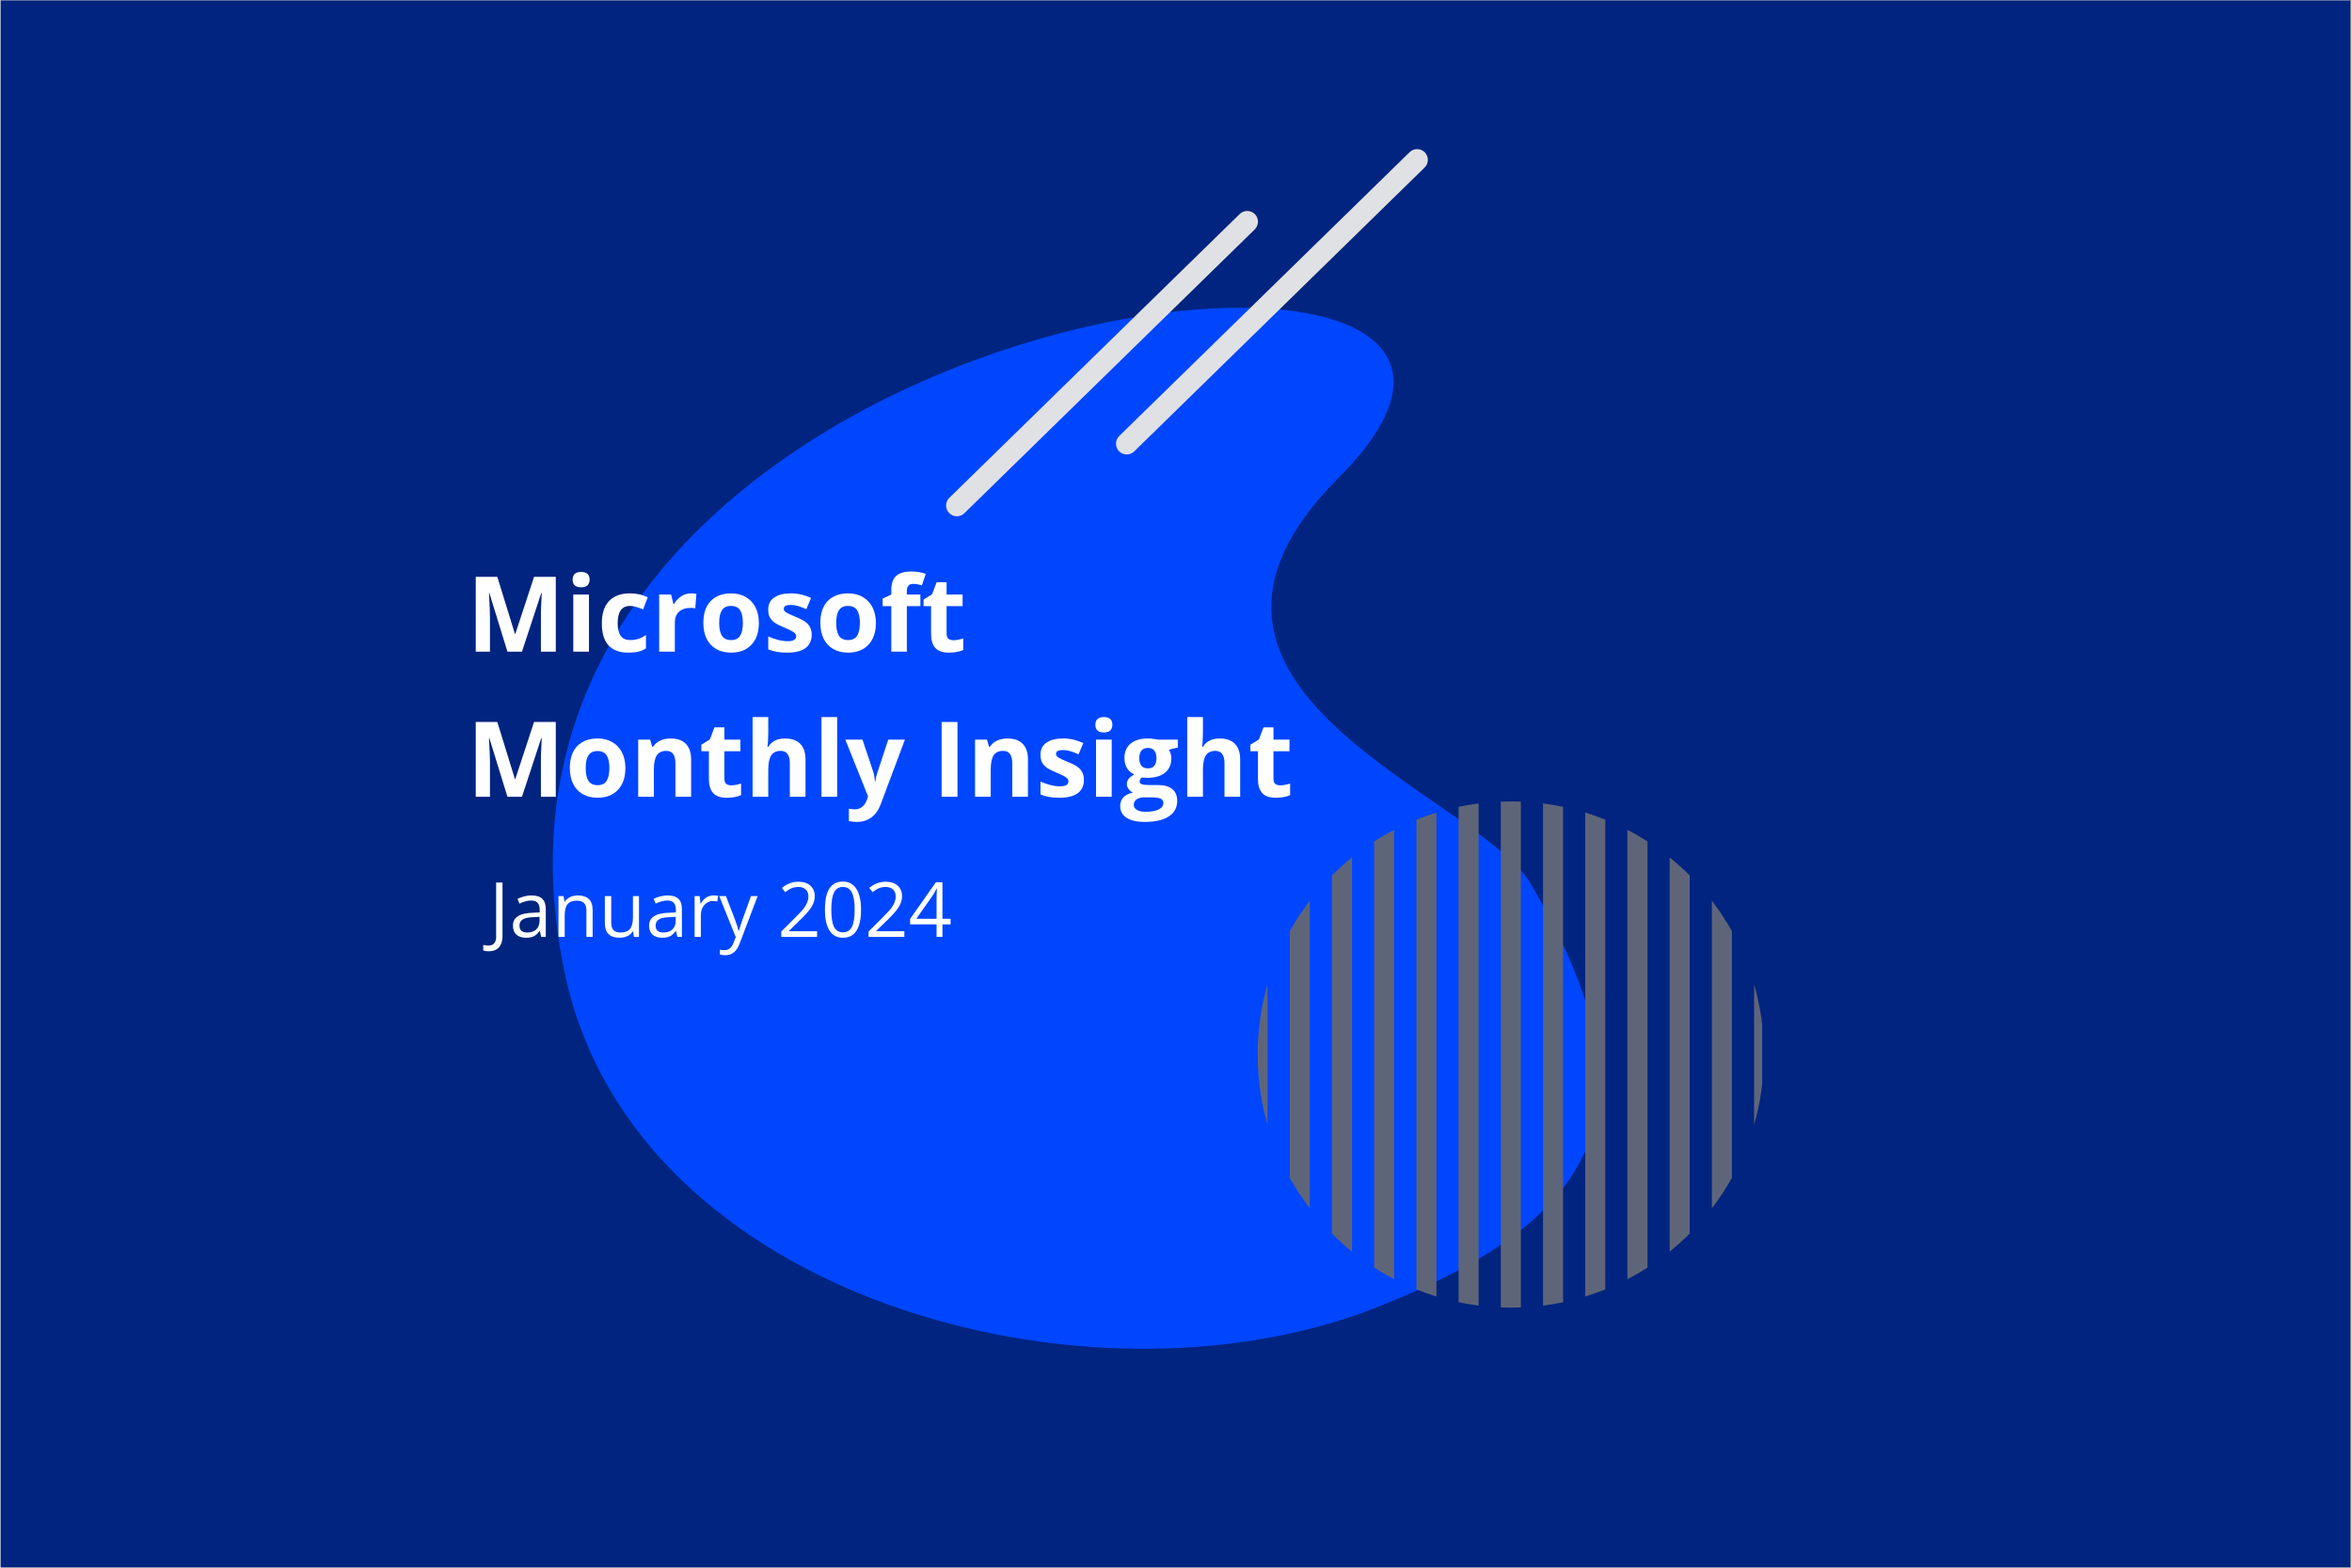 <svg xmlns="http://www.w3.org/2000/svg" xmlns:xlink="http://www.w3.org/1999/xlink" width="300" zoomAndPan="magnify" viewBox="0 0 224.88 150" height="200" preserveAspectRatio="xMidYMid meet" version="1.0"><rect x="0" y="0" width="224.88" height="150" fill="#808080" stroke="none"/><defs><g/><clipPath id="8564029b3b"><path d="M 0 0.039 L 224.762 0.039 L 224.762 149.961 L 0 149.961 Z M 0 0.039 " clip-rule="nonzero"/></clipPath><clipPath id="15c46fe222"><path d="M 120 76 L 168.516 76 L 168.516 126 L 120 126 Z M 120 76 " clip-rule="nonzero"/></clipPath><clipPath id="24abfdec51"><path d="M 106 14.18 L 137 14.18 L 137 44 L 106 44 Z M 106 14.18 " clip-rule="nonzero"/></clipPath></defs><g clip-path="url(#8564029b3b)"><path fill="#ffffff" d="M 0 0.039 L 224.879 0.039 L 224.879 149.961 L 0 149.961 Z M 0 0.039 " fill-opacity="1" fill-rule="nonzero"/><path fill="#00247f" d="M 0 0.039 L 224.879 0.039 L 224.879 149.961 L 0 149.961 Z M 0 0.039 " fill-opacity="1" fill-rule="nonzero"/></g><path fill="#0046ff" d="M 54.031 93.418 C 60.777 124.297 104.117 135.816 131.391 125.188 C 153.344 116.625 158.812 105.863 146.434 84.648 C 141.348 75.941 107.727 66.016 127.988 45.727 C 159.355 14.312 39.609 27.395 54.031 93.418 Z M 54.031 93.418 " fill-opacity="1" fill-rule="evenodd"/><g clip-path="url(#15c46fe222)"><path fill="#5f6579" d="M 144.469 76.684 C 144.789 76.684 145.109 76.691 145.43 76.703 L 145.43 125.098 C 145.109 125.109 144.789 125.121 144.469 125.121 C 144.148 125.121 143.832 125.105 143.512 125.098 L 143.512 76.703 C 143.832 76.691 144.148 76.684 144.469 76.684 Z M 141.391 124.926 C 140.742 124.84 140.102 124.734 139.473 124.602 L 139.473 77.199 C 140.102 77.066 140.742 76.961 141.391 76.875 Z M 137.352 124.051 C 136.699 123.852 136.059 123.625 135.434 123.371 L 135.434 78.426 C 136.059 78.172 136.699 77.949 137.352 77.75 Z M 133.312 122.395 C 132.656 122.055 132.016 121.684 131.395 121.285 L 131.395 80.512 C 132.016 80.113 132.656 79.746 133.312 79.402 Z M 129.277 119.758 C 128.602 119.215 127.965 118.641 127.359 118.035 L 127.359 83.77 C 127.965 83.156 128.602 82.586 129.277 82.047 Z M 125.238 115.613 C 124.531 114.691 123.887 113.715 123.32 112.699 L 123.32 89.102 C 123.887 88.082 124.531 87.109 125.238 86.184 Z M 121.195 107.617 C 120.582 105.484 120.25 103.23 120.25 100.902 C 120.25 98.566 120.582 96.312 121.195 94.18 Z M 147.551 76.875 C 148.199 76.961 148.836 77.066 149.469 77.195 L 149.469 124.602 C 148.836 124.734 148.199 124.84 147.551 124.926 Z M 151.59 77.746 C 152.238 77.945 152.879 78.172 153.508 78.426 L 153.508 123.375 C 152.879 123.629 152.238 123.852 151.59 124.051 Z M 155.625 79.402 C 156.285 79.742 156.922 80.113 157.543 80.512 L 157.543 121.289 C 156.922 121.688 156.285 122.055 155.625 122.402 Z M 159.664 82.043 C 160.336 82.586 160.977 83.156 161.582 83.766 L 161.582 118.035 C 160.977 118.645 160.336 119.215 159.664 119.758 Z M 163.703 86.184 C 164.41 87.105 165.051 88.078 165.621 89.098 L 165.621 112.703 C 165.051 113.719 164.41 114.695 163.703 115.617 Z M 167.742 94.18 C 168.355 96.312 168.688 98.566 168.688 100.902 C 168.688 103.23 168.355 105.488 167.742 107.621 Z M 167.742 94.18 " fill-opacity="1" fill-rule="evenodd"/></g><g clip-path="url(#24abfdec51)"><path fill="#e0e1e4" d="M 134.789 14.559 C 135.195 14.164 135.848 14.172 136.242 14.578 C 136.637 14.984 136.629 15.637 136.223 16.031 L 108.445 43.191 C 108.039 43.586 107.387 43.578 106.988 43.172 C 106.594 42.766 106.602 42.113 107.008 41.719 Z M 134.789 14.559 " fill-opacity="1" fill-rule="nonzero"/></g><path fill="#e0e1e4" d="M 118.535 20.477 C 118.941 20.078 119.594 20.09 119.988 20.492 C 120.387 20.898 120.375 21.551 119.973 21.949 L 92.191 49.109 C 91.785 49.504 91.133 49.496 90.738 49.086 C 90.34 48.684 90.352 48.027 90.754 47.633 Z M 118.535 20.477 " fill-opacity="1" fill-rule="nonzero"/><g fill="#ffffff" fill-opacity="1"><g transform="translate(46.73, 89.647)"><g><path d="M -0.047 1.375 C -0.266 1.375 -0.438 1.344 -0.562 1.281 L -0.562 0.766 C -0.395 0.805 -0.223 0.828 -0.047 0.828 C 0.191 0.828 0.367 0.754 0.484 0.609 C 0.609 0.473 0.672 0.27 0.672 0 L 0.672 -5.203 L 1.281 -5.203 L 1.281 -0.047 C 1.281 0.398 1.164 0.75 0.938 1 C 0.707 1.25 0.379 1.375 -0.047 1.375 Z M -0.047 1.375 "/></g></g></g><g fill="#ffffff" fill-opacity="1"><g transform="translate(48.681, 89.647)"><g><path d="M 3.031 0 L 2.906 -0.562 L 2.875 -0.562 C 2.688 -0.312 2.492 -0.141 2.297 -0.047 C 2.109 0.035 1.867 0.078 1.578 0.078 C 1.191 0.078 0.883 -0.02 0.656 -0.219 C 0.438 -0.426 0.328 -0.711 0.328 -1.078 C 0.328 -1.867 0.961 -2.281 2.234 -2.312 L 2.891 -2.344 L 2.891 -2.578 C 2.891 -2.891 2.82 -3.117 2.688 -3.266 C 2.562 -3.41 2.352 -3.484 2.062 -3.484 C 1.738 -3.484 1.367 -3.383 0.953 -3.188 L 0.766 -3.641 C 0.961 -3.742 1.176 -3.82 1.406 -3.875 C 1.633 -3.938 1.863 -3.969 2.094 -3.969 C 2.562 -3.969 2.906 -3.863 3.125 -3.656 C 3.352 -3.445 3.469 -3.117 3.469 -2.672 L 3.469 0 Z M 1.688 -0.422 C 2.062 -0.422 2.352 -0.52 2.562 -0.719 C 2.77 -0.914 2.875 -1.195 2.875 -1.562 L 2.875 -1.922 L 2.281 -1.891 C 1.812 -1.879 1.473 -1.805 1.266 -1.672 C 1.055 -1.547 0.953 -1.348 0.953 -1.078 C 0.953 -0.859 1.016 -0.691 1.141 -0.578 C 1.273 -0.473 1.457 -0.422 1.688 -0.422 Z M 1.688 -0.422 "/></g></g></g><g fill="#ffffff" fill-opacity="1"><g transform="translate(52.742, 89.647)"><g><path d="M 3.297 0 L 3.297 -2.531 C 3.297 -2.844 3.223 -3.078 3.078 -3.234 C 2.93 -3.391 2.707 -3.469 2.406 -3.469 C 1.988 -3.469 1.688 -3.359 1.5 -3.141 C 1.312 -2.922 1.219 -2.555 1.219 -2.047 L 1.219 0 L 0.625 0 L 0.625 -3.906 L 1.109 -3.906 L 1.203 -3.375 L 1.234 -3.375 C 1.359 -3.562 1.523 -3.707 1.734 -3.812 C 1.953 -3.914 2.195 -3.969 2.469 -3.969 C 2.938 -3.969 3.289 -3.852 3.531 -3.625 C 3.77 -3.406 3.891 -3.047 3.891 -2.547 L 3.891 0 Z M 3.297 0 "/></g></g></g><g fill="#ffffff" fill-opacity="1"><g transform="translate(57.223, 89.647)"><g><path d="M 1.188 -3.906 L 1.188 -1.375 C 1.188 -1.051 1.258 -0.812 1.406 -0.656 C 1.551 -0.5 1.773 -0.422 2.078 -0.422 C 2.484 -0.422 2.781 -0.531 2.969 -0.75 C 3.164 -0.977 3.266 -1.348 3.266 -1.859 L 3.266 -3.906 L 3.844 -3.906 L 3.844 0 L 3.359 0 L 3.281 -0.531 L 3.25 -0.531 C 3.125 -0.332 2.953 -0.18 2.734 -0.078 C 2.523 0.023 2.281 0.078 2 0.078 C 1.531 0.078 1.176 -0.035 0.938 -0.266 C 0.695 -0.492 0.578 -0.852 0.578 -1.344 L 0.578 -3.906 Z M 1.188 -3.906 "/></g></g></g><g fill="#ffffff" fill-opacity="1"><g transform="translate(61.705, 89.647)"><g><path d="M 3.031 0 L 2.906 -0.562 L 2.875 -0.562 C 2.688 -0.312 2.492 -0.141 2.297 -0.047 C 2.109 0.035 1.867 0.078 1.578 0.078 C 1.191 0.078 0.883 -0.02 0.656 -0.219 C 0.438 -0.426 0.328 -0.711 0.328 -1.078 C 0.328 -1.867 0.961 -2.281 2.234 -2.312 L 2.891 -2.344 L 2.891 -2.578 C 2.891 -2.891 2.82 -3.117 2.688 -3.266 C 2.562 -3.41 2.352 -3.484 2.062 -3.484 C 1.738 -3.484 1.367 -3.383 0.953 -3.188 L 0.766 -3.641 C 0.961 -3.742 1.176 -3.82 1.406 -3.875 C 1.633 -3.938 1.863 -3.969 2.094 -3.969 C 2.562 -3.969 2.906 -3.863 3.125 -3.656 C 3.352 -3.445 3.469 -3.117 3.469 -2.672 L 3.469 0 Z M 1.688 -0.422 C 2.062 -0.422 2.352 -0.52 2.562 -0.719 C 2.77 -0.914 2.875 -1.195 2.875 -1.562 L 2.875 -1.922 L 2.281 -1.891 C 1.812 -1.879 1.473 -1.805 1.266 -1.672 C 1.055 -1.547 0.953 -1.348 0.953 -1.078 C 0.953 -0.859 1.016 -0.691 1.141 -0.578 C 1.273 -0.473 1.457 -0.422 1.688 -0.422 Z M 1.688 -0.422 "/></g></g></g><g fill="#ffffff" fill-opacity="1"><g transform="translate(65.765, 89.647)"><g><path d="M 2.406 -3.969 C 2.582 -3.969 2.738 -3.957 2.875 -3.938 L 2.797 -3.391 C 2.629 -3.422 2.484 -3.438 2.359 -3.438 C 2.047 -3.438 1.773 -3.305 1.547 -3.047 C 1.328 -2.797 1.219 -2.477 1.219 -2.094 L 1.219 0 L 0.625 0 L 0.625 -3.906 L 1.109 -3.906 L 1.188 -3.188 L 1.219 -3.188 C 1.352 -3.438 1.523 -3.629 1.734 -3.766 C 1.941 -3.898 2.164 -3.969 2.406 -3.969 Z M 2.406 -3.969 "/></g></g></g><g fill="#ffffff" fill-opacity="1"><g transform="translate(68.746, 89.647)"><g><path d="M 0 -3.906 L 0.641 -3.906 L 1.5 -1.672 C 1.688 -1.172 1.801 -0.805 1.844 -0.578 L 1.875 -0.578 C 1.906 -0.703 1.969 -0.91 2.062 -1.203 C 2.164 -1.492 2.488 -2.395 3.031 -3.906 L 3.672 -3.906 L 1.984 0.547 C 1.828 0.984 1.633 1.289 1.406 1.469 C 1.188 1.656 0.914 1.75 0.594 1.75 C 0.414 1.75 0.238 1.727 0.062 1.688 L 0.062 1.219 C 0.188 1.25 0.332 1.266 0.5 1.266 C 0.906 1.266 1.191 1.035 1.359 0.578 L 1.578 0.016 Z M 0 -3.906 "/></g></g></g><g fill="#ffffff" fill-opacity="1"><g transform="translate(72.425, 89.647)"><g/></g></g><g fill="#ffffff" fill-opacity="1"><g transform="translate(74.322, 89.647)"><g><path d="M 3.781 0 L 0.359 0 L 0.359 -0.516 L 1.734 -1.891 C 2.148 -2.305 2.422 -2.602 2.547 -2.781 C 2.68 -2.969 2.781 -3.145 2.844 -3.312 C 2.914 -3.488 2.953 -3.676 2.953 -3.875 C 2.953 -4.156 2.867 -4.375 2.703 -4.531 C 2.535 -4.695 2.301 -4.781 2 -4.781 C 1.781 -4.781 1.57 -4.742 1.375 -4.672 C 1.188 -4.598 0.973 -4.469 0.734 -4.281 L 0.422 -4.688 C 0.898 -5.082 1.422 -5.281 1.984 -5.281 C 2.473 -5.281 2.859 -5.156 3.141 -4.906 C 3.422 -4.656 3.562 -4.316 3.562 -3.891 C 3.562 -3.566 3.469 -3.242 3.281 -2.922 C 3.094 -2.598 2.742 -2.188 2.234 -1.688 L 1.094 -0.578 L 1.094 -0.547 L 3.781 -0.547 Z M 3.781 0 "/></g></g></g><g fill="#ffffff" fill-opacity="1"><g transform="translate(78.497, 89.647)"><g><path d="M 3.812 -2.609 C 3.812 -1.711 3.664 -1.039 3.375 -0.594 C 3.094 -0.145 2.66 0.078 2.078 0.078 C 1.516 0.078 1.086 -0.148 0.797 -0.609 C 0.504 -1.066 0.359 -1.734 0.359 -2.609 C 0.359 -3.516 0.5 -4.188 0.781 -4.625 C 1.07 -5.07 1.504 -5.297 2.078 -5.297 C 2.641 -5.297 3.066 -5.066 3.359 -4.609 C 3.66 -4.148 3.812 -3.484 3.812 -2.609 Z M 0.969 -2.609 C 0.969 -1.848 1.055 -1.297 1.234 -0.953 C 1.41 -0.609 1.691 -0.438 2.078 -0.438 C 2.473 -0.438 2.758 -0.609 2.938 -0.953 C 3.113 -1.305 3.203 -1.859 3.203 -2.609 C 3.203 -3.359 3.113 -3.906 2.938 -4.25 C 2.758 -4.602 2.473 -4.781 2.078 -4.781 C 1.691 -4.781 1.41 -4.609 1.234 -4.266 C 1.055 -3.922 0.969 -3.367 0.969 -2.609 Z M 0.969 -2.609 "/></g></g></g><g fill="#ffffff" fill-opacity="1"><g transform="translate(82.672, 89.647)"><g><path d="M 3.781 0 L 0.359 0 L 0.359 -0.516 L 1.734 -1.891 C 2.148 -2.305 2.422 -2.602 2.547 -2.781 C 2.68 -2.969 2.781 -3.145 2.844 -3.312 C 2.914 -3.488 2.953 -3.676 2.953 -3.875 C 2.953 -4.156 2.867 -4.375 2.703 -4.531 C 2.535 -4.695 2.301 -4.781 2 -4.781 C 1.781 -4.781 1.57 -4.742 1.375 -4.672 C 1.188 -4.598 0.973 -4.469 0.734 -4.281 L 0.422 -4.688 C 0.898 -5.082 1.422 -5.281 1.984 -5.281 C 2.473 -5.281 2.859 -5.156 3.141 -4.906 C 3.422 -4.656 3.562 -4.316 3.562 -3.891 C 3.562 -3.566 3.469 -3.242 3.281 -2.922 C 3.094 -2.598 2.742 -2.188 2.234 -1.688 L 1.094 -0.578 L 1.094 -0.547 L 3.781 -0.547 Z M 3.781 0 "/></g></g></g><g fill="#ffffff" fill-opacity="1"><g transform="translate(86.847, 89.647)"><g><path d="M 4.031 -1.203 L 3.25 -1.203 L 3.25 0 L 2.688 0 L 2.688 -1.203 L 0.156 -1.203 L 0.156 -1.719 L 2.625 -5.234 L 3.25 -5.234 L 3.25 -1.734 L 4.031 -1.734 Z M 2.688 -1.734 L 2.688 -3.469 C 2.688 -3.801 2.695 -4.188 2.719 -4.625 L 2.688 -4.625 C 2.57 -4.395 2.469 -4.203 2.375 -4.047 L 0.75 -1.734 Z M 2.688 -1.734 "/></g></g></g><g fill="#ffffff" fill-opacity="1"><g transform="translate(44.546, 62.352)"><g><path d="M 3.938 0 L 2.203 -5.625 L 2.172 -5.625 C 2.234 -4.477 2.266 -3.711 2.266 -3.328 L 2.266 0 L 0.906 0 L 0.906 -7.156 L 2.969 -7.156 L 4.656 -1.688 L 4.688 -1.688 L 6.484 -7.156 L 8.562 -7.156 L 8.562 0 L 7.141 0 L 7.141 -3.391 C 7.141 -3.547 7.141 -3.727 7.141 -3.938 C 7.148 -4.145 7.176 -4.703 7.219 -5.609 L 7.172 -5.609 L 5.328 0 Z M 3.938 0 "/></g></g><g transform="translate(54.001, 62.352)"><g><path d="M 0.719 -6.891 C 0.719 -7.379 0.988 -7.625 1.531 -7.625 C 2.07 -7.625 2.344 -7.379 2.344 -6.891 C 2.344 -6.66 2.273 -6.477 2.141 -6.344 C 2.004 -6.219 1.801 -6.156 1.531 -6.156 C 0.988 -6.156 0.719 -6.398 0.719 -6.891 Z M 2.281 0 L 0.781 0 L 0.781 -5.469 L 2.281 -5.469 Z M 2.281 0 "/></g></g><g transform="translate(57.061, 62.352)"><g><path d="M 3 0.094 C 1.301 0.094 0.453 -0.836 0.453 -2.703 C 0.453 -3.641 0.68 -4.352 1.141 -4.844 C 1.609 -5.332 2.273 -5.578 3.141 -5.578 C 3.773 -5.578 4.344 -5.453 4.844 -5.203 L 4.406 -4.047 C 4.164 -4.141 3.941 -4.219 3.734 -4.281 C 3.535 -4.344 3.336 -4.375 3.141 -4.375 C 2.359 -4.375 1.969 -3.82 1.969 -2.719 C 1.969 -1.645 2.359 -1.109 3.141 -1.109 C 3.43 -1.109 3.695 -1.145 3.938 -1.219 C 4.188 -1.301 4.43 -1.426 4.672 -1.594 L 4.672 -0.312 C 4.43 -0.156 4.188 -0.051 3.938 0 C 3.695 0.062 3.383 0.094 3 0.094 Z M 3 0.094 "/></g></g><g transform="translate(62.217, 62.352)"><g><path d="M 3.844 -5.578 C 4.039 -5.578 4.207 -5.562 4.344 -5.531 L 4.234 -4.141 C 4.109 -4.172 3.961 -4.188 3.797 -4.188 C 3.316 -4.188 2.941 -4.062 2.672 -3.812 C 2.41 -3.57 2.281 -3.227 2.281 -2.781 L 2.281 0 L 0.781 0 L 0.781 -5.469 L 1.922 -5.469 L 2.141 -4.562 L 2.203 -4.562 C 2.379 -4.863 2.609 -5.109 2.891 -5.297 C 3.18 -5.484 3.5 -5.578 3.844 -5.578 Z M 3.844 -5.578 "/></g></g><g transform="translate(66.771, 62.352)"><g><path d="M 1.969 -2.75 C 1.969 -2.207 2.055 -1.797 2.234 -1.516 C 2.422 -1.242 2.711 -1.109 3.109 -1.109 C 3.504 -1.109 3.789 -1.242 3.969 -1.516 C 4.145 -1.797 4.234 -2.207 4.234 -2.75 C 4.234 -3.289 4.145 -3.695 3.969 -3.969 C 3.789 -4.238 3.5 -4.375 3.094 -4.375 C 2.695 -4.375 2.41 -4.238 2.234 -3.969 C 2.055 -3.695 1.969 -3.289 1.969 -2.75 Z M 5.766 -2.75 C 5.766 -1.852 5.523 -1.156 5.047 -0.656 C 4.578 -0.156 3.926 0.094 3.094 0.094 C 2.562 0.094 2.094 -0.02 1.688 -0.25 C 1.289 -0.477 0.984 -0.805 0.766 -1.234 C 0.555 -1.672 0.453 -2.176 0.453 -2.75 C 0.453 -3.645 0.68 -4.336 1.141 -4.828 C 1.609 -5.328 2.27 -5.578 3.125 -5.578 C 3.645 -5.578 4.102 -5.461 4.5 -5.234 C 4.906 -5.004 5.219 -4.676 5.438 -4.25 C 5.656 -3.82 5.766 -3.32 5.766 -2.75 Z M 5.766 -2.75 "/></g></g><g transform="translate(72.98, 62.352)"><g><path d="M 4.609 -1.625 C 4.609 -1.062 4.41 -0.633 4.016 -0.344 C 3.629 -0.051 3.047 0.094 2.266 0.094 C 1.867 0.094 1.531 0.066 1.25 0.016 C 0.969 -0.035 0.703 -0.113 0.453 -0.219 L 0.453 -1.453 C 0.734 -1.328 1.047 -1.219 1.391 -1.125 C 1.742 -1.039 2.051 -1 2.312 -1 C 2.852 -1 3.125 -1.156 3.125 -1.469 C 3.125 -1.582 3.086 -1.676 3.016 -1.75 C 2.953 -1.82 2.832 -1.906 2.656 -2 C 2.477 -2.094 2.238 -2.203 1.938 -2.328 C 1.52 -2.504 1.211 -2.664 1.016 -2.812 C 0.816 -2.969 0.672 -3.141 0.578 -3.328 C 0.492 -3.523 0.453 -3.766 0.453 -4.047 C 0.453 -4.535 0.641 -4.91 1.016 -5.172 C 1.391 -5.441 1.926 -5.578 2.625 -5.578 C 3.281 -5.578 3.922 -5.43 4.547 -5.141 L 4.094 -4.062 C 3.82 -4.188 3.566 -4.285 3.328 -4.359 C 3.086 -4.43 2.844 -4.469 2.594 -4.469 C 2.156 -4.469 1.938 -4.348 1.938 -4.109 C 1.938 -3.973 2.004 -3.859 2.141 -3.766 C 2.285 -3.672 2.598 -3.523 3.078 -3.328 C 3.504 -3.16 3.816 -3 4.016 -2.844 C 4.211 -2.695 4.359 -2.523 4.453 -2.328 C 4.555 -2.129 4.609 -1.895 4.609 -1.625 Z M 4.609 -1.625 "/></g></g><g transform="translate(77.965, 62.352)"><g><path d="M 1.969 -2.75 C 1.969 -2.207 2.055 -1.797 2.234 -1.516 C 2.422 -1.242 2.711 -1.109 3.109 -1.109 C 3.504 -1.109 3.789 -1.242 3.969 -1.516 C 4.145 -1.797 4.234 -2.207 4.234 -2.75 C 4.234 -3.289 4.145 -3.695 3.969 -3.969 C 3.789 -4.238 3.5 -4.375 3.094 -4.375 C 2.695 -4.375 2.41 -4.238 2.234 -3.969 C 2.055 -3.695 1.969 -3.289 1.969 -2.75 Z M 5.766 -2.75 C 5.766 -1.852 5.523 -1.156 5.047 -0.656 C 4.578 -0.156 3.926 0.094 3.094 0.094 C 2.562 0.094 2.094 -0.02 1.688 -0.25 C 1.289 -0.477 0.984 -0.805 0.766 -1.234 C 0.555 -1.672 0.453 -2.176 0.453 -2.75 C 0.453 -3.645 0.68 -4.336 1.141 -4.828 C 1.609 -5.328 2.27 -5.578 3.125 -5.578 C 3.645 -5.578 4.102 -5.461 4.5 -5.234 C 4.906 -5.004 5.219 -4.676 5.438 -4.25 C 5.656 -3.82 5.766 -3.32 5.766 -2.75 Z M 5.766 -2.75 "/></g></g><g transform="translate(84.174, 62.352)"><g><path d="M 3.812 -4.359 L 2.516 -4.359 L 2.516 0 L 1.031 0 L 1.031 -4.359 L 0.203 -4.359 L 0.203 -5.078 L 1.031 -5.469 L 1.031 -5.875 C 1.031 -6.5 1.18 -6.953 1.484 -7.234 C 1.785 -7.523 2.273 -7.672 2.953 -7.672 C 3.473 -7.672 3.93 -7.594 4.328 -7.438 L 3.953 -6.344 C 3.648 -6.438 3.375 -6.484 3.125 -6.484 C 2.906 -6.484 2.75 -6.422 2.656 -6.297 C 2.562 -6.172 2.516 -6.008 2.516 -5.812 L 2.516 -5.469 L 3.812 -5.469 Z M 3.812 -4.359 "/></g></g><g transform="translate(88.056, 62.352)"><g><path d="M 3.094 -1.094 C 3.352 -1.094 3.664 -1.148 4.031 -1.266 L 4.031 -0.156 C 3.656 0.008 3.195 0.094 2.656 0.094 C 2.062 0.094 1.629 -0.055 1.359 -0.359 C 1.086 -0.66 0.953 -1.113 0.953 -1.719 L 0.953 -4.359 L 0.234 -4.359 L 0.234 -4.984 L 1.047 -5.484 L 1.484 -6.641 L 2.438 -6.641 L 2.438 -5.469 L 3.969 -5.469 L 3.969 -4.359 L 2.438 -4.359 L 2.438 -1.719 C 2.438 -1.5 2.492 -1.336 2.609 -1.234 C 2.734 -1.141 2.895 -1.094 3.094 -1.094 Z M 3.094 -1.094 "/></g></g></g><g fill="#ffffff" fill-opacity="1"><g transform="translate(44.546, 76.237)"><g><path d="M 3.938 0 L 2.203 -5.625 L 2.172 -5.625 C 2.234 -4.477 2.266 -3.711 2.266 -3.328 L 2.266 0 L 0.906 0 L 0.906 -7.156 L 2.969 -7.156 L 4.656 -1.688 L 4.688 -1.688 L 6.484 -7.156 L 8.562 -7.156 L 8.562 0 L 7.141 0 L 7.141 -3.391 C 7.141 -3.547 7.141 -3.727 7.141 -3.938 C 7.148 -4.145 7.176 -4.703 7.219 -5.609 L 7.172 -5.609 L 5.328 0 Z M 3.938 0 "/></g></g><g transform="translate(54.001, 76.237)"><g><path d="M 1.969 -2.75 C 1.969 -2.207 2.055 -1.797 2.234 -1.516 C 2.422 -1.242 2.711 -1.109 3.109 -1.109 C 3.504 -1.109 3.789 -1.242 3.969 -1.516 C 4.145 -1.797 4.234 -2.207 4.234 -2.75 C 4.234 -3.289 4.145 -3.695 3.969 -3.969 C 3.789 -4.238 3.5 -4.375 3.094 -4.375 C 2.695 -4.375 2.41 -4.238 2.234 -3.969 C 2.055 -3.695 1.969 -3.289 1.969 -2.75 Z M 5.766 -2.75 C 5.766 -1.852 5.523 -1.156 5.047 -0.656 C 4.578 -0.156 3.926 0.094 3.094 0.094 C 2.562 0.094 2.094 -0.02 1.688 -0.25 C 1.289 -0.477 0.984 -0.805 0.766 -1.234 C 0.555 -1.672 0.453 -2.176 0.453 -2.75 C 0.453 -3.645 0.68 -4.336 1.141 -4.828 C 1.609 -5.328 2.27 -5.578 3.125 -5.578 C 3.645 -5.578 4.102 -5.461 4.5 -5.234 C 4.906 -5.004 5.219 -4.676 5.438 -4.25 C 5.656 -3.82 5.766 -3.32 5.766 -2.75 Z M 5.766 -2.75 "/></g></g><g transform="translate(60.21, 76.237)"><g><path d="M 5.844 0 L 4.344 0 L 4.344 -3.203 C 4.344 -3.598 4.27 -3.895 4.125 -4.094 C 3.988 -4.289 3.77 -4.391 3.469 -4.391 C 3.051 -4.391 2.75 -4.25 2.562 -3.969 C 2.375 -3.688 2.281 -3.223 2.281 -2.578 L 2.281 0 L 0.781 0 L 0.781 -5.469 L 1.922 -5.469 L 2.125 -4.781 L 2.203 -4.781 C 2.367 -5.039 2.598 -5.238 2.891 -5.375 C 3.18 -5.508 3.516 -5.578 3.891 -5.578 C 4.523 -5.578 5.008 -5.406 5.344 -5.062 C 5.676 -4.719 5.844 -4.223 5.844 -3.578 Z M 5.844 0 "/></g></g><g transform="translate(66.801, 76.237)"><g><path d="M 3.094 -1.094 C 3.352 -1.094 3.664 -1.148 4.031 -1.266 L 4.031 -0.156 C 3.656 0.008 3.195 0.094 2.656 0.094 C 2.062 0.094 1.629 -0.055 1.359 -0.359 C 1.086 -0.66 0.953 -1.113 0.953 -1.719 L 0.953 -4.359 L 0.234 -4.359 L 0.234 -4.984 L 1.047 -5.484 L 1.484 -6.641 L 2.438 -6.641 L 2.438 -5.469 L 3.969 -5.469 L 3.969 -4.359 L 2.438 -4.359 L 2.438 -1.719 C 2.438 -1.5 2.492 -1.336 2.609 -1.234 C 2.734 -1.141 2.895 -1.094 3.094 -1.094 Z M 3.094 -1.094 "/></g></g><g transform="translate(71.154, 76.237)"><g><path d="M 5.844 0 L 4.344 0 L 4.344 -3.203 C 4.344 -3.992 4.051 -4.391 3.469 -4.391 C 3.051 -4.391 2.75 -4.242 2.562 -3.953 C 2.375 -3.672 2.281 -3.211 2.281 -2.578 L 2.281 0 L 0.781 0 L 0.781 -7.625 L 2.281 -7.625 L 2.281 -6.062 C 2.281 -5.945 2.27 -5.664 2.25 -5.219 L 2.203 -4.781 L 2.281 -4.781 C 2.613 -5.312 3.145 -5.578 3.875 -5.578 C 4.52 -5.578 5.008 -5.406 5.344 -5.062 C 5.676 -4.719 5.844 -4.223 5.844 -3.578 Z M 5.844 0 "/></g></g><g transform="translate(77.744, 76.237)"><g><path d="M 2.281 0 L 0.781 0 L 0.781 -7.625 L 2.281 -7.625 Z M 2.281 0 "/></g></g><g transform="translate(80.805, 76.237)"><g><path d="M 0 -5.469 L 1.641 -5.469 L 2.672 -2.391 C 2.754 -2.129 2.812 -1.812 2.844 -1.438 L 2.875 -1.438 C 2.914 -1.781 2.988 -2.098 3.094 -2.391 L 4.109 -5.469 L 5.703 -5.469 L 3.391 0.703 C 3.18 1.273 2.879 1.703 2.484 1.984 C 2.086 2.266 1.629 2.406 1.109 2.406 C 0.848 2.406 0.594 2.379 0.344 2.328 L 0.344 1.141 C 0.52 1.18 0.719 1.203 0.938 1.203 C 1.195 1.203 1.426 1.117 1.625 0.953 C 1.82 0.797 1.977 0.555 2.094 0.234 L 2.172 -0.047 Z M 0 -5.469 "/></g></g><g transform="translate(86.509, 76.237)"><g/></g><g transform="translate(89.114, 76.237)"><g><path d="M 0.906 0 L 0.906 -7.156 L 2.422 -7.156 L 2.422 0 Z M 0.906 0 "/></g></g><g transform="translate(92.434, 76.237)"><g><path d="M 5.844 0 L 4.344 0 L 4.344 -3.203 C 4.344 -3.598 4.27 -3.895 4.125 -4.094 C 3.988 -4.289 3.77 -4.391 3.469 -4.391 C 3.051 -4.391 2.75 -4.25 2.562 -3.969 C 2.375 -3.688 2.281 -3.223 2.281 -2.578 L 2.281 0 L 0.781 0 L 0.781 -5.469 L 1.922 -5.469 L 2.125 -4.781 L 2.203 -4.781 C 2.367 -5.039 2.598 -5.238 2.891 -5.375 C 3.18 -5.508 3.516 -5.578 3.891 -5.578 C 4.523 -5.578 5.008 -5.406 5.344 -5.062 C 5.676 -4.719 5.844 -4.223 5.844 -3.578 Z M 5.844 0 "/></g></g><g transform="translate(99.025, 76.237)"><g><path d="M 4.609 -1.625 C 4.609 -1.062 4.41 -0.633 4.016 -0.344 C 3.629 -0.051 3.047 0.094 2.266 0.094 C 1.867 0.094 1.531 0.066 1.25 0.016 C 0.969 -0.035 0.703 -0.113 0.453 -0.219 L 0.453 -1.453 C 0.734 -1.328 1.047 -1.219 1.391 -1.125 C 1.742 -1.039 2.051 -1 2.312 -1 C 2.852 -1 3.125 -1.156 3.125 -1.469 C 3.125 -1.582 3.086 -1.676 3.016 -1.75 C 2.953 -1.82 2.832 -1.906 2.656 -2 C 2.477 -2.094 2.238 -2.203 1.938 -2.328 C 1.52 -2.504 1.211 -2.664 1.016 -2.812 C 0.816 -2.969 0.672 -3.141 0.578 -3.328 C 0.492 -3.523 0.453 -3.766 0.453 -4.047 C 0.453 -4.535 0.641 -4.91 1.016 -5.172 C 1.391 -5.441 1.926 -5.578 2.625 -5.578 C 3.281 -5.578 3.922 -5.43 4.547 -5.141 L 4.094 -4.062 C 3.82 -4.188 3.566 -4.285 3.328 -4.359 C 3.086 -4.43 2.844 -4.469 2.594 -4.469 C 2.156 -4.469 1.938 -4.348 1.938 -4.109 C 1.938 -3.973 2.004 -3.859 2.141 -3.766 C 2.285 -3.672 2.598 -3.523 3.078 -3.328 C 3.504 -3.16 3.816 -3 4.016 -2.844 C 4.211 -2.695 4.359 -2.523 4.453 -2.328 C 4.555 -2.129 4.609 -1.895 4.609 -1.625 Z M 4.609 -1.625 "/></g></g><g transform="translate(104.009, 76.237)"><g><path d="M 0.719 -6.891 C 0.719 -7.379 0.988 -7.625 1.531 -7.625 C 2.07 -7.625 2.344 -7.379 2.344 -6.891 C 2.344 -6.66 2.273 -6.477 2.141 -6.344 C 2.004 -6.219 1.801 -6.156 1.531 -6.156 C 0.988 -6.156 0.719 -6.398 0.719 -6.891 Z M 2.281 0 L 0.781 0 L 0.781 -5.469 L 2.281 -5.469 Z M 2.281 0 "/></g></g><g transform="translate(107.07, 76.237)"><g><path d="M 5.547 -5.469 L 5.547 -4.719 L 4.688 -4.5 C 4.844 -4.25 4.922 -3.973 4.922 -3.672 C 4.922 -3.086 4.719 -2.629 4.312 -2.297 C 3.906 -1.973 3.336 -1.812 2.609 -1.812 L 2.344 -1.828 L 2.109 -1.844 C 1.961 -1.727 1.891 -1.598 1.891 -1.453 C 1.891 -1.234 2.16 -1.125 2.703 -1.125 L 3.641 -1.125 C 4.242 -1.125 4.703 -0.992 5.016 -0.734 C 5.328 -0.484 5.484 -0.109 5.484 0.391 C 5.484 1.035 5.219 1.531 4.688 1.875 C 4.156 2.227 3.391 2.406 2.391 2.406 C 1.617 2.406 1.031 2.27 0.625 2 C 0.227 1.738 0.031 1.367 0.031 0.891 C 0.031 0.555 0.129 0.281 0.328 0.062 C 0.535 -0.156 0.844 -0.312 1.25 -0.406 C 1.094 -0.477 0.957 -0.586 0.844 -0.734 C 0.727 -0.879 0.672 -1.035 0.672 -1.203 C 0.672 -1.41 0.727 -1.582 0.844 -1.719 C 0.969 -1.863 1.145 -2.004 1.375 -2.141 C 1.094 -2.266 0.863 -2.461 0.688 -2.734 C 0.52 -3.004 0.438 -3.328 0.438 -3.703 C 0.438 -4.297 0.629 -4.754 1.016 -5.078 C 1.41 -5.41 1.969 -5.578 2.688 -5.578 C 2.844 -5.578 3.023 -5.562 3.234 -5.531 C 3.441 -5.508 3.578 -5.488 3.641 -5.469 Z M 1.328 0.781 C 1.328 0.977 1.426 1.133 1.625 1.25 C 1.82 1.375 2.098 1.438 2.453 1.438 C 2.984 1.438 3.398 1.363 3.703 1.219 C 4.004 1.07 4.156 0.867 4.156 0.609 C 4.156 0.398 4.066 0.254 3.891 0.172 C 3.711 0.098 3.438 0.062 3.062 0.062 L 2.281 0.062 C 2.008 0.062 1.781 0.125 1.594 0.25 C 1.414 0.383 1.328 0.562 1.328 0.781 Z M 1.859 -3.688 C 1.859 -3.383 1.926 -3.145 2.062 -2.969 C 2.195 -2.801 2.406 -2.719 2.688 -2.719 C 2.969 -2.719 3.172 -2.801 3.297 -2.969 C 3.43 -3.145 3.5 -3.383 3.5 -3.688 C 3.5 -4.344 3.227 -4.672 2.688 -4.672 C 2.133 -4.672 1.859 -4.344 1.859 -3.688 Z M 1.859 -3.688 "/></g></g><g transform="translate(112.735, 76.237)"><g><path d="M 5.844 0 L 4.344 0 L 4.344 -3.203 C 4.344 -3.992 4.051 -4.391 3.469 -4.391 C 3.051 -4.391 2.75 -4.242 2.562 -3.953 C 2.375 -3.672 2.281 -3.211 2.281 -2.578 L 2.281 0 L 0.781 0 L 0.781 -7.625 L 2.281 -7.625 L 2.281 -6.062 C 2.281 -5.945 2.27 -5.664 2.25 -5.219 L 2.203 -4.781 L 2.281 -4.781 C 2.613 -5.312 3.145 -5.578 3.875 -5.578 C 4.52 -5.578 5.008 -5.406 5.344 -5.062 C 5.676 -4.719 5.844 -4.223 5.844 -3.578 Z M 5.844 0 "/></g></g><g transform="translate(119.326, 76.237)"><g><path d="M 3.094 -1.094 C 3.352 -1.094 3.664 -1.148 4.031 -1.266 L 4.031 -0.156 C 3.656 0.008 3.195 0.094 2.656 0.094 C 2.062 0.094 1.629 -0.055 1.359 -0.359 C 1.086 -0.66 0.953 -1.113 0.953 -1.719 L 0.953 -4.359 L 0.234 -4.359 L 0.234 -4.984 L 1.047 -5.484 L 1.484 -6.641 L 2.438 -6.641 L 2.438 -5.469 L 3.969 -5.469 L 3.969 -4.359 L 2.438 -4.359 L 2.438 -1.719 C 2.438 -1.5 2.492 -1.336 2.609 -1.234 C 2.734 -1.141 2.895 -1.094 3.094 -1.094 Z M 3.094 -1.094 "/></g></g></g></svg>
